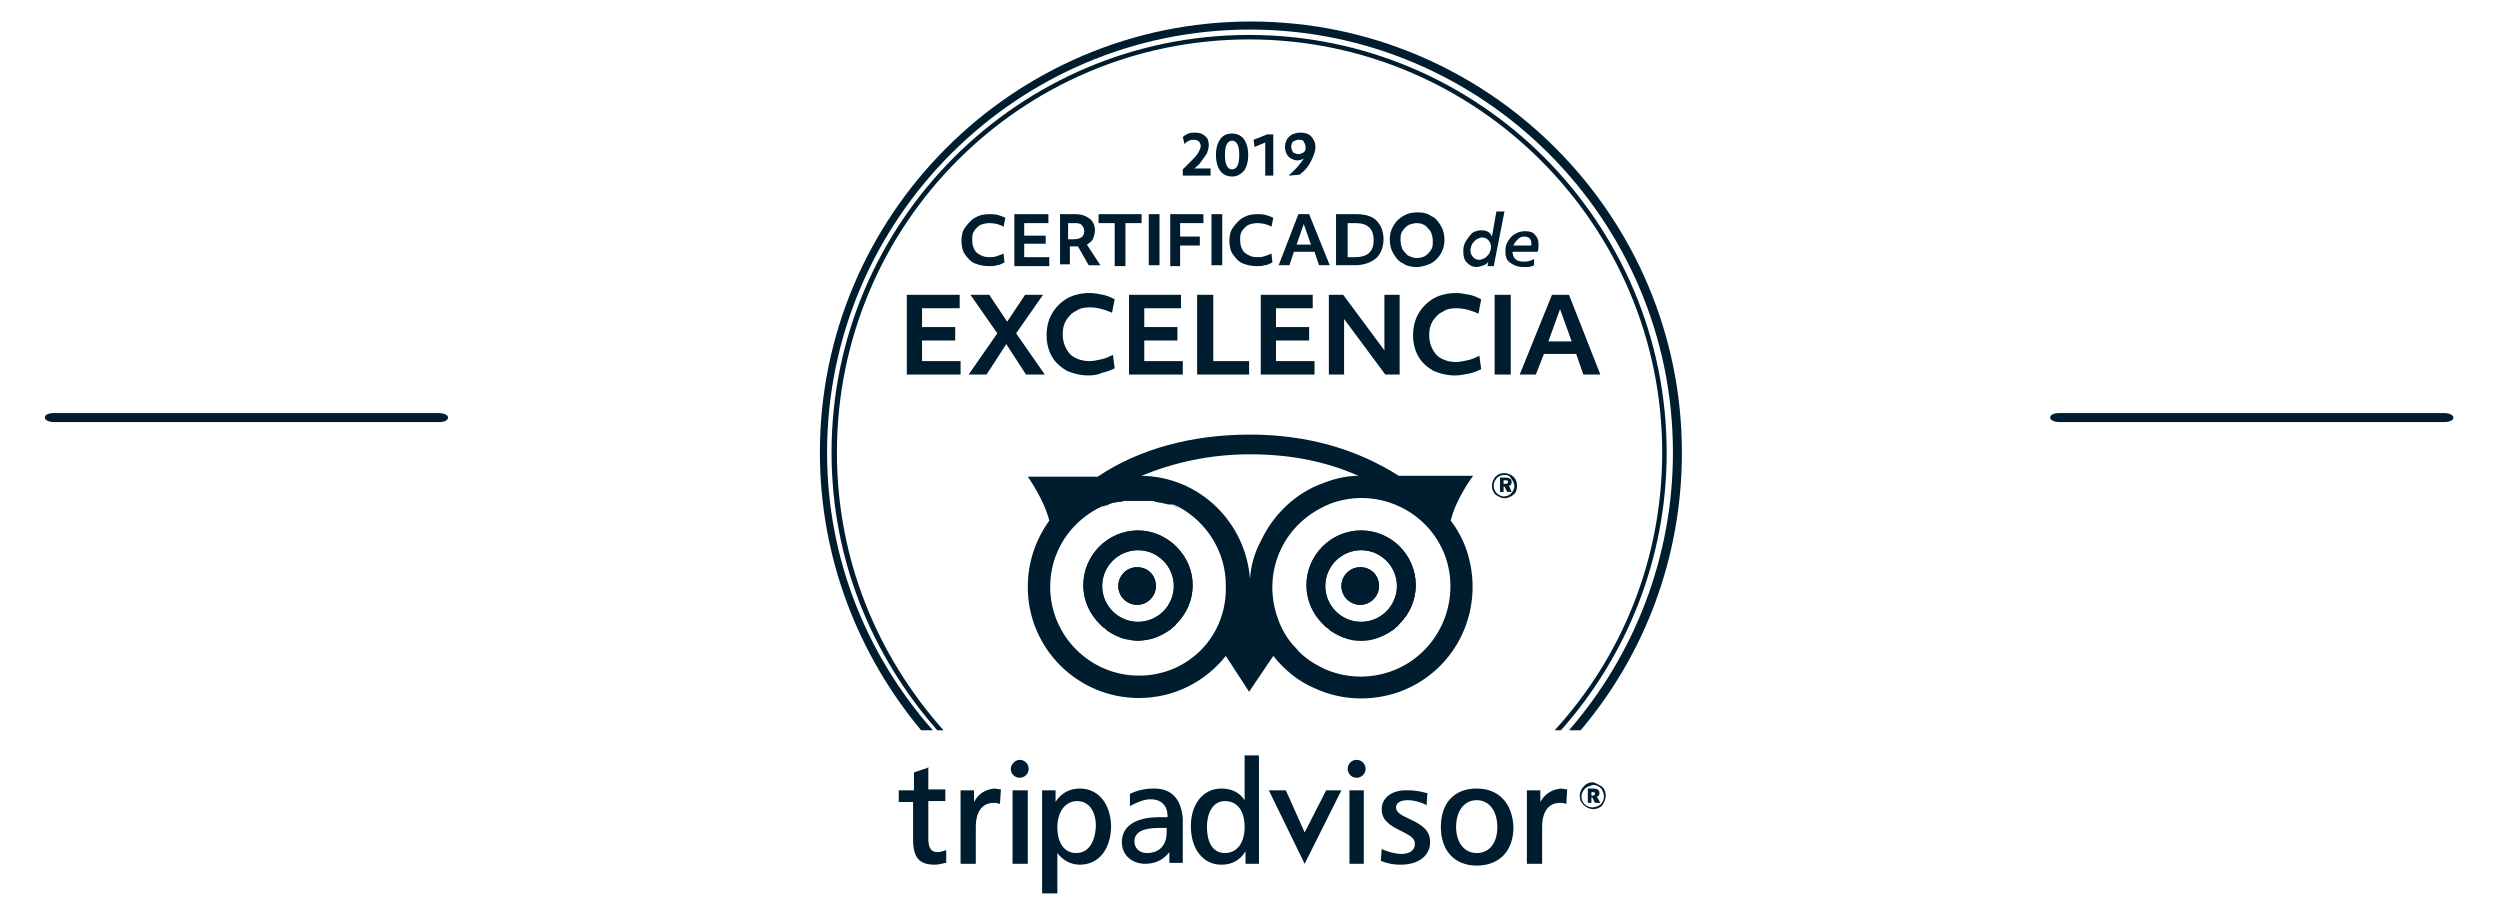 <?xml version="1.0" encoding="UTF-8"?> <svg xmlns="http://www.w3.org/2000/svg" xmlns:xlink="http://www.w3.org/1999/xlink" id="Capa_1" x="0px" y="0px" viewBox="0 0 279 101" style="enable-background:new 0 0 279 101;" xml:space="preserve"> <style type="text/css"> .st0{fill:#001C2F;} </style> <g> <g> <path id="XMLID_86_" class="st0" d="M110.4,29.7c-0.6,0-1.1-0.1-1.6-0.3c-0.5-0.2-0.8-0.6-1.1-1c-0.3-0.4-0.4-1-0.4-1.5 c0-0.6,0.1-1.1,0.4-1.5c0.3-0.4,0.6-0.8,1.1-1.1c0.5-0.3,1-0.4,1.6-0.4c0.3,0,0.6,0,1,0.1c0.3,0.1,0.6,0.2,0.8,0.3l-0.2,1 c-0.5-0.3-1.1-0.4-1.6-0.4c-0.4,0-0.7,0.1-1,0.2c-0.3,0.2-0.5,0.4-0.7,0.7c-0.2,0.3-0.2,0.6-0.2,1c0,0.6,0.2,1.1,0.5,1.4 c0.4,0.3,0.8,0.5,1.4,0.5c0.3,0,0.5,0,0.8-0.1c0.3-0.1,0.6-0.2,0.8-0.3l0.1,1c-0.3,0.1-0.5,0.3-0.9,0.3 C111.1,29.7,110.7,29.7,110.4,29.7"></path> <polygon id="XMLID_85_" class="st0" points="113.2,23.9 117,23.9 117,24.9 114.3,24.9 114.3,26.3 116.7,26.3 116.7,27.2 114.3,27.2 114.3,28.7 117.1,28.7 117.1,29.7 113.2,29.7 "></polygon> <path class="st0" d="M118.1,23.9h1.9c0.7,0,1.2,0.2,1.6,0.5c0.4,0.3,0.6,0.8,0.6,1.3c0,0.3-0.1,0.6-0.2,0.9s-0.4,0.5-0.7,0.7 l1.5,2.3h-1.3l-1.2-2.1c-0.1,0-0.2,0-0.2,0c-0.1,0-0.1,0-0.2,0h-0.5v2h-1.1V23.9z M119.2,26.7h0.6c0.8,0,1.2-0.3,1.2-0.9 c0-0.3-0.1-0.5-0.3-0.7c-0.2-0.2-0.5-0.2-0.9-0.2h-0.6V26.7z"></path> <polygon id="XMLID_82_" class="st0" points="124.4,24.9 122.6,24.9 122.6,23.9 127.4,23.9 127.4,24.9 125.6,24.9 125.6,29.7 124.4,29.7 "></polygon> <rect id="XMLID_81_" x="128.2" y="23.9" class="st0" width="1.2" height="5.7"></rect> <polygon id="XMLID_80_" class="st0" points="130.6,23.9 134.3,23.9 134.3,24.9 131.7,24.9 131.7,26.4 133.9,26.4 133.9,27.4 131.7,27.4 131.7,29.7 130.6,29.7 "></polygon> <rect id="XMLID_79_" x="135.2" y="23.9" class="st0" width="1.2" height="5.7"></rect> <path id="XMLID_78_" class="st0" d="M140.3,29.7c-0.6,0-1.1-0.1-1.6-0.3c-0.5-0.2-0.8-0.6-1.1-1c-0.3-0.4-0.4-1-0.4-1.5 c0-0.6,0.1-1.1,0.4-1.5c0.3-0.4,0.6-0.8,1.1-1.1c0.5-0.3,1-0.4,1.6-0.4c0.3,0,0.6,0,1,0.1c0.3,0.1,0.6,0.2,0.8,0.3l-0.2,1 c-0.5-0.3-1.1-0.4-1.6-0.4c-0.4,0-0.7,0.1-1,0.2c-0.3,0.2-0.5,0.4-0.7,0.7c-0.2,0.3-0.2,0.6-0.2,1c0,0.6,0.2,1.1,0.5,1.4 c0.4,0.3,0.8,0.5,1.4,0.5c0.3,0,0.5,0,0.8-0.1c0.3-0.1,0.6-0.2,0.8-0.3l0.1,1c-0.3,0.1-0.5,0.3-0.9,0.3 C140.9,29.7,140.6,29.7,140.3,29.7"></path> <path class="st0" d="M144.9,23.9h1.2l2.3,5.7h-1.2l-0.5-1.5h-2.3l-0.5,1.5h-1.2L144.9,23.9z M146.3,27.3l-0.8-2.3l-0.8,2.3H146.3z "></path> <path class="st0" d="M149.1,23.9h2.2c1,0,1.8,0.2,2.3,0.7c0.5,0.5,0.8,1.2,0.8,2.1c0,0.9-0.3,1.6-0.8,2.1 c-0.6,0.5-1.4,0.8-2.4,0.8h-2.1V23.9z M150.3,28.7h0.9c1.4,0,2.1-0.6,2.1-1.9c0-1.3-0.7-1.9-2-1.9h-0.9V28.7z"></path> <path class="st0" d="M158.1,29.8c-0.6,0-1.1-0.1-1.5-0.4c-0.5-0.2-0.8-0.6-1.1-1.1c-0.3-0.5-0.4-1-0.4-1.6c0-0.5,0.1-1,0.4-1.5 c0.3-0.5,0.6-0.8,1.1-1.1c0.5-0.3,1-0.4,1.6-0.4c0.6,0,1.1,0.1,1.5,0.4c0.5,0.2,0.8,0.6,1.1,1.1c0.3,0.5,0.4,1,0.4,1.6 c0,0.5-0.1,1-0.4,1.5c-0.3,0.5-0.6,0.8-1.1,1.1C159.2,29.6,158.7,29.8,158.1,29.8 M158.1,28.8c0.3,0,0.7-0.1,0.9-0.2 c0.3-0.2,0.5-0.4,0.7-0.7c0.2-0.3,0.2-0.6,0.2-1c0-0.4-0.1-0.7-0.2-1c-0.2-0.3-0.4-0.5-0.6-0.7c-0.3-0.2-0.6-0.3-1-0.3 c-0.3,0-0.6,0.1-0.9,0.2c-0.3,0.2-0.5,0.4-0.7,0.7c-0.2,0.3-0.2,0.6-0.2,1c0,0.4,0.1,0.7,0.2,1c0.2,0.3,0.4,0.5,0.6,0.7 C157.5,28.7,157.8,28.8,158.1,28.8"></path> <path class="st0" d="M164.8,29.8c-0.5,0-0.8-0.2-1.1-0.5c-0.3-0.3-0.4-0.7-0.4-1.3c0-0.4,0.1-0.8,0.3-1.1c0.2-0.3,0.4-0.6,0.7-0.9 c0.3-0.2,0.7-0.3,1-0.3c0.6,0,1,0.2,1.2,0.7l0.5-2.8h0.9l-1.2,6.1H166l0.1-0.5c-0.1,0.2-0.3,0.3-0.5,0.4 C165.3,29.7,165,29.8,164.8,29.8 M165.1,29c0.2,0,0.4-0.1,0.6-0.2c0.2-0.1,0.3-0.3,0.5-0.5c0.1-0.2,0.2-0.5,0.2-0.7 c0-0.3-0.1-0.6-0.3-0.8c-0.2-0.2-0.4-0.3-0.7-0.3c-0.2,0-0.4,0.1-0.6,0.2c-0.2,0.1-0.3,0.3-0.5,0.5c-0.1,0.2-0.2,0.5-0.2,0.7 c0,0.3,0.1,0.6,0.3,0.8C164.6,28.9,164.8,29,165.1,29"></path> <path class="st0" d="M170,29.8c-0.6,0-1.1-0.2-1.5-0.5c-0.4-0.3-0.5-0.7-0.5-1.3c0-0.4,0.1-0.8,0.3-1.1c0.2-0.3,0.4-0.6,0.8-0.8 c0.3-0.2,0.7-0.3,1.1-0.3c0.5,0,0.9,0.1,1.1,0.4c0.3,0.3,0.4,0.6,0.4,1.1c0,0.3,0,0.5-0.1,0.8h-2.8c0,0.3,0.1,0.6,0.3,0.8 c0.2,0.2,0.5,0.3,1,0.3c0.4,0,0.8-0.1,1.1-0.3l0,0.7c-0.1,0.1-0.3,0.1-0.6,0.2C170.4,29.8,170.2,29.8,170,29.8 M170.9,27.4 c0,0,0-0.1,0-0.2c0-0.3-0.1-0.5-0.2-0.6c-0.1-0.1-0.3-0.2-0.6-0.2c-0.3,0-0.5,0.1-0.7,0.3c-0.2,0.2-0.4,0.4-0.5,0.7H170.9z"></path> <polygon id="XMLID_67_" class="st0" points="101.2,32.9 107.1,32.9 107.1,34.4 102.9,34.4 102.9,36.5 106.6,36.5 106.6,38 102.9,38 102.9,40.3 107.2,40.3 107.2,41.8 101.2,41.8 "></polygon> <polygon id="XMLID_66_" class="st0" points="111.3,37.2 108.3,32.9 110.4,32.9 112.4,35.9 114.4,32.9 116.4,32.9 113.4,37.2 116.6,41.8 114.5,41.8 112.3,38.4 110.1,41.8 108.1,41.8 "></polygon> <path id="XMLID_65_" class="st0" d="M121.5,41.9c-0.9,0-1.7-0.2-2.4-0.5c-0.7-0.4-1.3-0.9-1.7-1.6c-0.4-0.7-0.6-1.5-0.6-2.4 c0-0.9,0.2-1.7,0.6-2.4c0.4-0.7,1-1.3,1.7-1.7c0.7-0.4,1.6-0.6,2.5-0.6c0.5,0,1,0.1,1.5,0.2c0.5,0.1,0.9,0.3,1.3,0.5l-0.3,1.5 c-0.9-0.4-1.7-0.6-2.5-0.6c-0.6,0-1.1,0.1-1.5,0.4c-0.5,0.2-0.8,0.6-1.1,1c-0.3,0.5-0.4,1-0.4,1.6c0,0.9,0.3,1.6,0.8,2.2 c0.5,0.5,1.3,0.8,2.2,0.8c0.4,0,0.8-0.1,1.3-0.2c0.5-0.1,0.9-0.3,1.3-0.5l0.2,1.5c-0.4,0.2-0.9,0.4-1.4,0.5 C122.6,41.8,122.1,41.9,121.5,41.9"></path> <polygon id="XMLID_64_" class="st0" points="126,32.9 131.8,32.9 131.8,34.4 127.7,34.4 127.7,36.5 131.4,36.5 131.4,38 127.7,38 127.7,40.3 132,40.3 132,41.8 126,41.8 "></polygon> <polygon id="XMLID_63_" class="st0" points="133.6,32.9 135.4,32.9 135.4,40.3 139.4,40.3 139.4,41.8 133.6,41.8 "></polygon> <polygon id="XMLID_62_" class="st0" points="140.7,32.9 146.5,32.9 146.5,34.4 142.4,34.4 142.4,36.5 146.1,36.5 146.1,38 142.4,38 142.4,40.3 146.7,40.3 146.7,41.8 140.7,41.8 "></polygon> <polygon id="XMLID_61_" class="st0" points="148.3,32.9 149.9,32.9 154.5,39.1 154.5,32.9 156.2,32.9 156.2,41.8 154.6,41.8 150,35.6 150,41.8 148.3,41.8 "></polygon> <path id="XMLID_60_" class="st0" d="M162.4,41.9c-0.9,0-1.7-0.2-2.4-0.5c-0.7-0.4-1.3-0.9-1.7-1.6c-0.4-0.7-0.6-1.5-0.6-2.4 c0-0.9,0.2-1.7,0.6-2.4c0.4-0.7,1-1.3,1.7-1.7c0.7-0.4,1.6-0.6,2.5-0.6c0.5,0,1,0.1,1.5,0.2c0.5,0.1,0.9,0.3,1.3,0.5L165,35 c-0.9-0.4-1.7-0.6-2.5-0.6c-0.6,0-1.1,0.1-1.5,0.4c-0.5,0.2-0.8,0.6-1.1,1c-0.3,0.5-0.4,1-0.4,1.6c0,0.9,0.3,1.6,0.8,2.2 c0.5,0.5,1.3,0.8,2.2,0.8c0.4,0,0.8-0.1,1.3-0.2c0.5-0.1,0.9-0.3,1.3-0.5l0.2,1.5c-0.4,0.2-0.9,0.4-1.4,0.5 C163.4,41.8,162.9,41.9,162.4,41.9"></path> <rect id="XMLID_59_" x="166.8" y="32.9" class="st0" width="1.8" height="8.9"></rect> <path class="st0" d="M173.2,32.9h1.9l3.5,8.9h-1.9l-0.8-2.3h-3.6l-0.9,2.3h-1.8L173.2,32.9z M175.4,38.1l-1.3-3.6l-1.3,3.6H175.4z "></path> <path id="XMLID_56_" class="st0" d="M132,19.6v-0.7c0.5-0.5,0.9-0.9,1.2-1.2c0.3-0.3,0.5-0.6,0.6-0.8c0.1-0.2,0.2-0.4,0.2-0.6 c0-0.2-0.1-0.4-0.2-0.5c-0.1-0.1-0.3-0.2-0.5-0.2c-0.2,0-0.4,0-0.6,0.1c-0.2,0.1-0.4,0.2-0.5,0.4l-0.2-0.8 c0.2-0.2,0.4-0.3,0.6-0.4c0.3-0.1,0.5-0.1,0.8-0.1c0.4,0,0.8,0.1,1.1,0.4c0.3,0.2,0.4,0.6,0.4,1c0,0.3-0.1,0.6-0.2,0.9 c-0.2,0.3-0.4,0.6-0.7,1c-0.1,0.2-0.4,0.4-0.7,0.7h1.8v0.8H132z"></path> <path class="st0" d="M137.5,19.7c-0.5,0-1-0.2-1.3-0.6c-0.3-0.4-0.5-1-0.5-1.8c0-0.8,0.2-1.4,0.5-1.8c0.3-0.4,0.7-0.6,1.3-0.6 c0.5,0,1,0.2,1.3,0.6c0.3,0.4,0.5,1,0.5,1.8c0,0.8-0.2,1.4-0.5,1.8C138.4,19.5,138,19.7,137.5,19.7 M137.5,18.9 c0.5,0,0.8-0.5,0.8-1.6s-0.3-1.6-0.8-1.6c-0.5,0-0.8,0.5-0.8,1.6S137,18.9,137.5,18.9"></path> <polygon id="XMLID_53_" class="st0" points="141.2,15.9 140,16.4 139.9,15.6 141.4,15 142.1,15 142.1,19.6 141.2,19.6 "></polygon> <path class="st0" d="M143.8,19.6c0.8-0.7,1.3-1.3,1.7-1.9c-0.2,0.1-0.4,0.2-0.7,0.2c-0.3,0-0.5-0.1-0.7-0.2 c-0.2-0.1-0.4-0.3-0.5-0.5c-0.1-0.2-0.2-0.5-0.2-0.8c0-0.3,0.1-0.6,0.2-0.8c0.1-0.2,0.3-0.4,0.6-0.6c0.3-0.1,0.5-0.2,0.9-0.2 c0.5,0,0.9,0.1,1.2,0.4c0.3,0.3,0.5,0.7,0.5,1.2c0,0.5-0.2,1-0.5,1.6c-0.3,0.6-0.7,1.1-1.3,1.5L143.8,19.6z M144.9,17.2 c0.2,0,0.4-0.1,0.6-0.2c0.2-0.2,0.2-0.3,0.2-0.6c0-0.2-0.1-0.4-0.2-0.6c-0.1-0.2-0.3-0.2-0.6-0.2c-0.2,0-0.4,0.1-0.6,0.2 c-0.1,0.1-0.2,0.3-0.2,0.6c0,0.2,0.1,0.4,0.2,0.6C144.5,17.1,144.7,17.2,144.9,17.2"></path> <path id="XMLID_50_" class="st0" d="M92.3,50.5c0-26,21.2-47.2,47.2-47.2c26,0,47.2,21.2,47.2,47.2c0,11.8-4.4,22.7-11.6,31h1.3 c7.1-8.4,11.3-19.2,11.3-31c0-26.5-21.6-48.1-48.1-48.1c-26.5,0-48.1,21.6-48.1,48.1c0,11.8,4.3,22.6,11.3,31h1.3 C96.7,73.1,92.3,62.3,92.3,50.5"></path> <path id="XMLID_49_" class="st0" d="M93.4,50.5C93.4,25,114,4.4,139.4,4.4c25.4,0,46.1,20.7,46.1,46.1c0,11.9-4.5,22.8-12,31h0.7 c7.3-8.2,11.8-19.1,11.8-31c0-25.7-20.9-46.6-46.6-46.6c-25.7,0-46.6,20.9-46.6,46.6c0,11.9,4.5,22.7,11.8,31h0.7 C97.9,73.2,93.4,62.4,93.4,50.5"></path> <path id="XMLID_48_" class="st0" d="M150.4,85.8c0,0.5,0.4,1,1,1c0.5,0,1-0.4,1-1c0-0.5-0.4-1-1-1 C150.8,84.8,150.4,85.3,150.4,85.8"></path> <path class="st0" d="M130.2,92.9c0,1.4-0.8,2.3-2.2,2.3c-0.8,0-1.4-0.5-1.4-1.3c0-1,0.9-1.5,2.7-1.5h0.9V92.9z M128.8,88 c-1,0-1.9,0.2-2.7,0.6l0,0l0,1.4l0.1-0.1c0.8-0.4,1.5-0.7,2.2-0.7c1.2,0,1.9,0.7,1.9,1.9v0.1h-0.9c-2.7,0-4.2,1-4.2,2.8 c0,1.4,1.1,2.4,2.6,2.4c1.1,0,2-0.4,2.7-1.3v1.2h1.5v-5C131.8,89.2,130.8,88,128.8,88"></path> <path class="st0" d="M136.7,95.2c-1.3,0-2-1.1-2-2.9c0-1.8,0.8-2.9,2-2.9c1.4,0,2.2,1.1,2.2,2.9C138.9,94,138.1,95.2,136.7,95.2 M138.9,84.3v5c-0.6-0.9-1.5-1.3-2.6-1.3c-2,0-3.4,1.7-3.4,4.2c0,2.6,1.4,4.3,3.4,4.3c1.2,0,2.1-0.5,2.7-1.5v1.4h1.5V84.3H138.9z"></path> <polygon id="XMLID_43_" class="st0" points="148,88.2 145.6,92.9 143.5,88.2 141.6,88.2 145.6,96.4 149.7,88.2 "></polygon> <polygon id="XMLID_42_" class="st0" points="152.1,88.2 150.6,88.2 150.6,96.4 152.2,96.4 152.2,88.2 "></polygon> <path id="XMLID_41_" class="st0" d="M154.2,90.3c0,1.2,0.8,1.8,2.3,2.5c0.9,0.5,1.4,0.7,1.4,1.4c0,0.7-0.6,1.1-1.5,1.1 c-0.6,0-1.4-0.2-2.1-0.5l-0.1-0.1l-0.1,1.4l0.1,0c0.7,0.3,1.4,0.4,2.1,0.4c2,0,3.3-1,3.3-2.5c0-1.3-0.8-1.9-2.3-2.6 c-1.1-0.5-1.5-0.8-1.5-1.3c0-0.5,0.5-0.8,1.3-0.8c0.7,0,1.4,0.2,2,0.5l0.1,0.1l0.1-1.4l-0.1,0c-0.7-0.2-1.4-0.3-2-0.3 C155.4,88.1,154.2,89,154.2,90.3"></path> <path class="st0" d="M164.8,95.2c-1.4,0-2.3-1.2-2.3-2.9c0-1.8,0.9-3,2.3-3c1.4,0,2.3,1.2,2.3,3C167.1,94.1,166.2,95.2,164.8,95.2 M164.8,88c-2.5,0-4,1.6-4,4.3c0,2.6,1.5,4.3,4,4.3c2.5,0,4.1-1.6,4.1-4.3C168.8,89.7,167.3,88,164.8,88"></path> <path id="XMLID_38_" class="st0" d="M171.9,89.5v-1.3h-1.5v8.2h1.7v-4.1c0-1.7,0.7-2.7,2-2.7c0.2,0,0.4,0,0.6,0.1l0.1,0l0.1-1.6 l-0.7-0.1C173.2,88.1,172.4,88.6,171.9,89.5"></path> <path class="st0" d="M177.5,88.8h0.2c0.2,0,0.3-0.1,0.3-0.2c0-0.2-0.1-0.2-0.3-0.2h-0.1V88.8z M177.8,88c0.5,0,0.7,0.2,0.7,0.5 c0,0.2-0.1,0.4-0.3,0.4l0.4,0.7H178l-0.3-0.6h-0.1v0.6h-0.4V88H177.8z M176.9,88c-0.2,0.2-0.4,0.5-0.4,0.9c0,0.3,0.1,0.6,0.3,0.8 c0.2,0.2,0.5,0.4,0.9,0.4c0.3,0,0.6-0.1,0.9-0.3c0.2-0.2,0.4-0.5,0.4-0.9c0-0.3-0.1-0.6-0.3-0.9c-0.2-0.2-0.5-0.4-0.9-0.4 C177.4,87.7,177.1,87.8,176.9,88 M178.8,87.8c0.3,0.3,0.4,0.6,0.4,1c0,0.4-0.2,0.8-0.4,1.1c-0.3,0.3-0.7,0.4-1,0.4 c-0.4,0-0.8-0.2-1.1-0.5c-0.3-0.3-0.4-0.6-0.4-1c0-0.4,0.2-0.8,0.5-1.1c0.3-0.3,0.6-0.4,1-0.4C178.1,87.4,178.5,87.6,178.8,87.8"></path> <path id="XMLID_33_" class="st0" d="M124.2,56c-0.6,0.2-1.2,0.4-1.8,0.8C122.9,56.5,123.5,56.2,124.2,56z"></path> <path id="XMLID_32_" class="st0" d="M127.1,55.6c-0.9,0-1.7,0.1-2.5,0.3C125.4,55.7,126.3,55.6,127.1,55.6c0.9,0,1.7,0.1,2.5,0.3 C128.8,55.7,128,55.6,127.1,55.6z"></path> <path id="XMLID_31_" class="st0" d="M131.8,56.8c-0.6-0.3-1.2-0.6-1.8-0.8C130.7,56.2,131.3,56.5,131.8,56.8z"></path> <path id="XMLID_30_" class="st0" d="M129,65.4c0,1.1-0.9,2.1-2.1,2.1c-1.1,0-2.1-0.9-2.1-2.1c0-1.1,0.9-2.1,2.1-2.1 C128.1,63.3,129,64.2,129,65.4z"></path> <path class="st0" d="M127,59.2c-3.4,0-6.1,2.8-6.1,6.1c0,1.7,0.7,3.2,1.8,4.3c0.1,0.1,0.3,0.3,0.4,0.4c0.2,0.1,0.3,0.2,0.5,0.4 c0.6,0.4,1.2,0.7,1.9,0.9c0.5,0.1,1,0.2,1.5,0.2c0.5,0,1-0.1,1.5-0.2c0.7-0.2,1.3-0.5,1.9-0.9c0.2-0.1,0.3-0.2,0.5-0.4 c0.2-0.1,0.3-0.3,0.4-0.4c1.1-1.1,1.8-2.6,1.8-4.3C133.1,62,130.3,59.2,127,59.2z M127,69.4c-2.2,0-4-1.8-4-4c0-2.2,1.8-4,4-4 c2.2,0,4,1.8,4,4C131,67.6,129.2,69.4,127,69.4z"></path> <path id="XMLID_27_" class="st0" d="M153.9,65.4c0,1.1-0.9,2.1-2.1,2.1c-1.1,0-2.1-0.9-2.1-2.1c0-1.1,0.9-2.1,2.1-2.1 C153,63.3,153.9,64.2,153.9,65.4z"></path> <path class="st0" d="M151.9,59.2c-3.4,0-6.1,2.8-6.1,6.1c0,1.7,0.7,3.2,1.8,4.3c0.1,0.1,0.3,0.3,0.4,0.4c0.2,0.1,0.3,0.2,0.5,0.4 c0.6,0.4,1.2,0.7,1.9,0.9c0.5,0.1,1,0.2,1.5,0.2s1-0.1,1.5-0.2c0.7-0.2,1.3-0.5,1.9-0.9c0.2-0.1,0.3-0.2,0.5-0.4 c0.2-0.1,0.3-0.3,0.4-0.4c1.1-1.1,1.8-2.6,1.8-4.3C158,62,155.3,59.2,151.9,59.2z M151.9,69.4c-2.2,0-4-1.8-4-4c0-2.2,1.8-4,4-4 c2.2,0,4,1.8,4,4C155.9,67.6,154.1,69.4,151.9,69.4z"></path> <path class="st0" d="M163.6,61.2c-0.4-1.1-1-2.2-1.7-3.1c0.6-2.5,2.5-5,2.5-5l-8.3,0c-4.7-3-10.3-4.6-16.6-4.6 c-6.5,0-12.4,1.6-17,4.7l-7.8,0c0,0,1.8,2.5,2.4,4.9c-1.5,2.1-2.4,4.6-2.4,7.4c0,6.9,5.6,12.4,12.4,12.4c3.9,0,7.4-1.8,9.7-4.7 l2.6,4l2.7-4c1.2,1.5,2.7,2.8,4.6,3.6c3,1.4,6.4,1.5,9.5,0.4C162.7,74.8,165.9,67.7,163.6,61.2z M127.1,75.4 c-5.5,0-9.9-4.5-9.9-9.9c0-3.8,2.1-7,5.2-8.7c0.1-0.1,0.3-0.1,0.4-0.2c0.1-0.1,0.2-0.1,0.3-0.1c0,0,0.1,0,0.1,0 c0.1,0,0.1-0.1,0.2-0.1c0,0,0.1,0,0.1,0c0,0,0,0,0,0c0,0,0,0,0,0c0,0,0,0,0,0h0c0.1,0,0.1,0,0.2-0.1c0,0,0,0,0,0 c0.1,0,0.2-0.1,0.3-0.1c0.2-0.1,0.3-0.1,0.5-0.1c0.2-0.1,0.4-0.1,0.6-0.1c0.1,0,0.2,0,0.3-0.1c0,0,0.1,0,0.2,0c0,0,0.1,0,0.1,0 c0.1,0,0.2,0,0.3,0c0.1,0,0.3,0,0.4,0c0,0,0.1,0,0.1,0c0.2,0,0.3,0,0.5,0c0.2,0,0.3,0,0.5,0c0,0,0.1,0,0.1,0c0.1,0,0.3,0,0.4,0 c0.1,0,0.2,0,0.3,0c0,0,0.1,0,0.1,0c0.1,0,0.1,0,0.2,0c0.1,0,0.2,0,0.3,0.1c0.2,0,0.4,0.1,0.6,0.1c0.2,0,0.3,0.1,0.5,0.1 c0.1,0,0.3,0.1,0.4,0.1c0,0,0,0,0,0c0,0,0,0,0.1,0c0,0,0,0,0.1,0c0,0,0,0,0,0c0,0,0,0,0,0c0,0,0.1,0,0.1,0h0c0,0,0,0,0,0 c0,0,0,0,0,0c0,0,0,0,0,0c0,0,0.1,0,0.1,0c0,0,0,0,0,0c0,0,0,0,0,0h0c0,0,0,0,0,0h0c0,0,0.1,0,0.1,0c0,0,0,0,0,0 c0.1,0,0.2,0.1,0.3,0.1c0.1,0.1,0.3,0.1,0.4,0.2c3.1,1.7,5.2,5,5.2,8.7C137,71,132.6,75.4,127.1,75.4z M139.5,64.6 c-0.5-6.4-5.7-11.4-12.1-11.5c3.6-1.5,7.7-2.4,12.1-2.4c4.5,0,8.5,0.8,12.1,2.4c-1.3,0-2.6,0.3-3.9,0.8c-3.1,1.1-5.6,3.5-7,6.5 C140,61.7,139.6,63.1,139.5,64.6z M155.3,74.9c-2.5,0.9-5.2,0.8-7.6-0.3c-1.2-0.6-2.3-1.3-3.1-2.3c-0.9-0.9-1.6-2.1-2-3.3 c-0.9-2.5-0.8-5.2,0.3-7.6c1.1-2.4,3.1-4.2,5.6-5.2c5.1-1.9,10.9,0.7,12.8,5.9C163.1,67.2,160.5,73,155.3,74.9z"></path> <path id="XMLID_20_" class="st0" d="M103.5,85.7l-1.5,0.5v2h-1.7v1.3h1.6v4.2c0,2,0.7,2.8,2.4,2.8c0.4,0,0.8-0.1,1.2-0.2l0.1,0 l0-1.4l-0.1,0c-0.3,0.1-0.6,0.2-0.8,0.2c-0.8,0-1.1-0.4-1.1-1.6v-4.1h1.9v-1.3h-1.9v-2.5L103.5,85.7z"></path> <path id="XMLID_19_" class="st0" d="M108.7,89.5v-1.3h-1.5v8.2h1.7v-4.1c0-1.7,0.7-2.7,2-2.7c0.2,0,0.4,0,0.6,0.1l0.1,0l0.1-1.6 l-0.7-0.1C109.9,88.1,109.2,88.6,108.7,89.5"></path> <path class="st0" d="M120.1,95.2c-1.3,0-2.1-1.1-2.1-2.9c0-1.7,0.9-2.9,2.2-2.9c1.3,0,2.1,1.1,2.1,2.8 C122.2,94.1,121.4,95.2,120.1,95.2 M120.5,88c-1.1,0-2.1,0.5-2.7,1.5v-1.3h-1.5v11.5h1.7v-4.5c0.6,0.8,1.5,1.3,2.5,1.3 c2.1,0,3.5-1.7,3.5-4.4C123.9,89.7,122.6,88,120.5,88"></path> <polygon id="XMLID_16_" class="st0" points="114.6,88.2 113,88.2 113,96.4 114.7,96.4 114.7,88.2 "></polygon> <path id="XMLID_15_" class="st0" d="M112.8,85.8c0,0.5,0.4,1,1,1c0.5,0,1-0.4,1-1c0-0.5-0.4-1-1-1 C113.3,84.8,112.8,85.3,112.8,85.8"></path> <path class="st0" d="M151.9,71.5c-0.5,0-1-0.1-1.5-0.2C150.8,71.5,151.3,71.5,151.9,71.5c0.5,0,1-0.1,1.5-0.2 C152.9,71.5,152.4,71.5,151.9,71.5z"></path> <path id="XMLID_13_" class="st0" d="M129,65.4c0,1.1-0.9,2.1-2.1,2.1c-1.1,0-2.1-0.9-2.1-2.1c0-1.1,0.9-2.1,2.1-2.1 C128.1,63.3,129,64.2,129,65.4z"></path> <path id="XMLID_12_" class="st0" d="M153.9,65.4c0,1.1-0.9,2.1-2.1,2.1c-1.1,0-2.1-0.9-2.1-2.1c0-1.1,0.9-2.1,2.1-2.1 C153,63.3,153.9,64.2,153.9,65.4z"></path> <path class="st0" d="M127,59.2c-3.4,0-6.1,2.8-6.1,6.1c0,1.7,0.7,3.2,1.8,4.3c0.1,0.1,0.3,0.3,0.4,0.4c0.2,0.1,0.3,0.2,0.5,0.4 c0.6,0.4,1.2,0.7,1.9,0.9c0.5,0.1,1,0.2,1.5,0.2c0.5,0,1-0.1,1.5-0.2c0.7-0.2,1.3-0.5,1.9-0.9c0.2-0.1,0.3-0.2,0.5-0.4 c0.2-0.1,0.3-0.3,0.4-0.4c1.1-1.1,1.8-2.6,1.8-4.3C133.1,62,130.3,59.2,127,59.2z M127,69.4c-2.2,0-4-1.8-4-4c0-2.2,1.8-4,4-4 c2.2,0,4,1.8,4,4C131,67.6,129.2,69.4,127,69.4z"></path> <path class="st0" d="M151.9,59.2c-3.4,0-6.1,2.8-6.1,6.1c0,1.7,0.7,3.2,1.8,4.3c0.1,0.1,0.3,0.3,0.4,0.4c0.2,0.1,0.3,0.2,0.5,0.4 c0.6,0.4,1.2,0.7,1.9,0.9c0.5,0.1,1,0.2,1.5,0.2s1-0.1,1.5-0.2c0.7-0.2,1.3-0.5,1.9-0.9c0.2-0.1,0.3-0.2,0.5-0.4 c0.2-0.1,0.3-0.3,0.4-0.4c1.1-1.1,1.8-2.6,1.8-4.3C158,62,155.3,59.2,151.9,59.2z M151.9,69.4c-2.2,0-4-1.8-4-4c0-2.2,1.8-4,4-4 c2.2,0,4,1.8,4,4C155.9,67.6,154.1,69.4,151.9,69.4z"></path> <path class="st0" d="M168.7,54.9L168.7,54.9 M168.7,54.9h-0.5l-0.3-0.6h-0.1v0.6h-0.4v-1.6h0.6c0.5,0,0.7,0.2,0.7,0.5 c0,0.2-0.1,0.4-0.3,0.4L168.7,54.9 M167.8,53.6V54h0.2c0.2,0,0.3-0.1,0.3-0.2c0-0.2-0.1-0.2-0.3-0.2H167.8 M167.9,53 c-0.3,0-0.6,0.1-0.8,0.3c-0.2,0.2-0.4,0.5-0.4,0.9c0,0.3,0.1,0.6,0.3,0.8c0.2,0.2,0.5,0.4,0.8,0.4c0.3,0,0.6-0.1,0.8-0.3 c0.2-0.2,0.4-0.5,0.4-0.8c0-0.3-0.1-0.6-0.3-0.8C168.5,53.1,168.3,53,167.9,53 M167.9,55.6c-0.4,0-0.7-0.2-1-0.4 c-0.3-0.3-0.4-0.6-0.4-1c0-0.4,0.2-0.8,0.4-1c0.3-0.3,0.6-0.4,1-0.4c0.4,0,0.8,0.2,1,0.4c0.3,0.3,0.4,0.6,0.4,1 c0,0.4-0.1,0.8-0.4,1C168.7,55.4,168.3,55.6,167.9,55.6"></path> </g> <g> <g> <path id="XMLID_2_" class="st0" d="M272.8,47.1h-43c-0.5,0-1-0.2-1-0.5c0-0.3,0.4-0.5,1-0.5h43c0.5,0,1,0.2,1,0.5 C273.8,46.9,273.4,47.1,272.8,47.1z"></path> </g> <g> <path id="XMLID_1_" class="st0" d="M49.1,47.1H6c-0.5,0-1-0.2-1-0.5c0-0.3,0.4-0.5,1-0.5h43c0.5,0,1,0.2,1,0.5 C50,46.9,49.6,47.1,49.1,47.1z"></path> </g> </g> </g> </svg> 